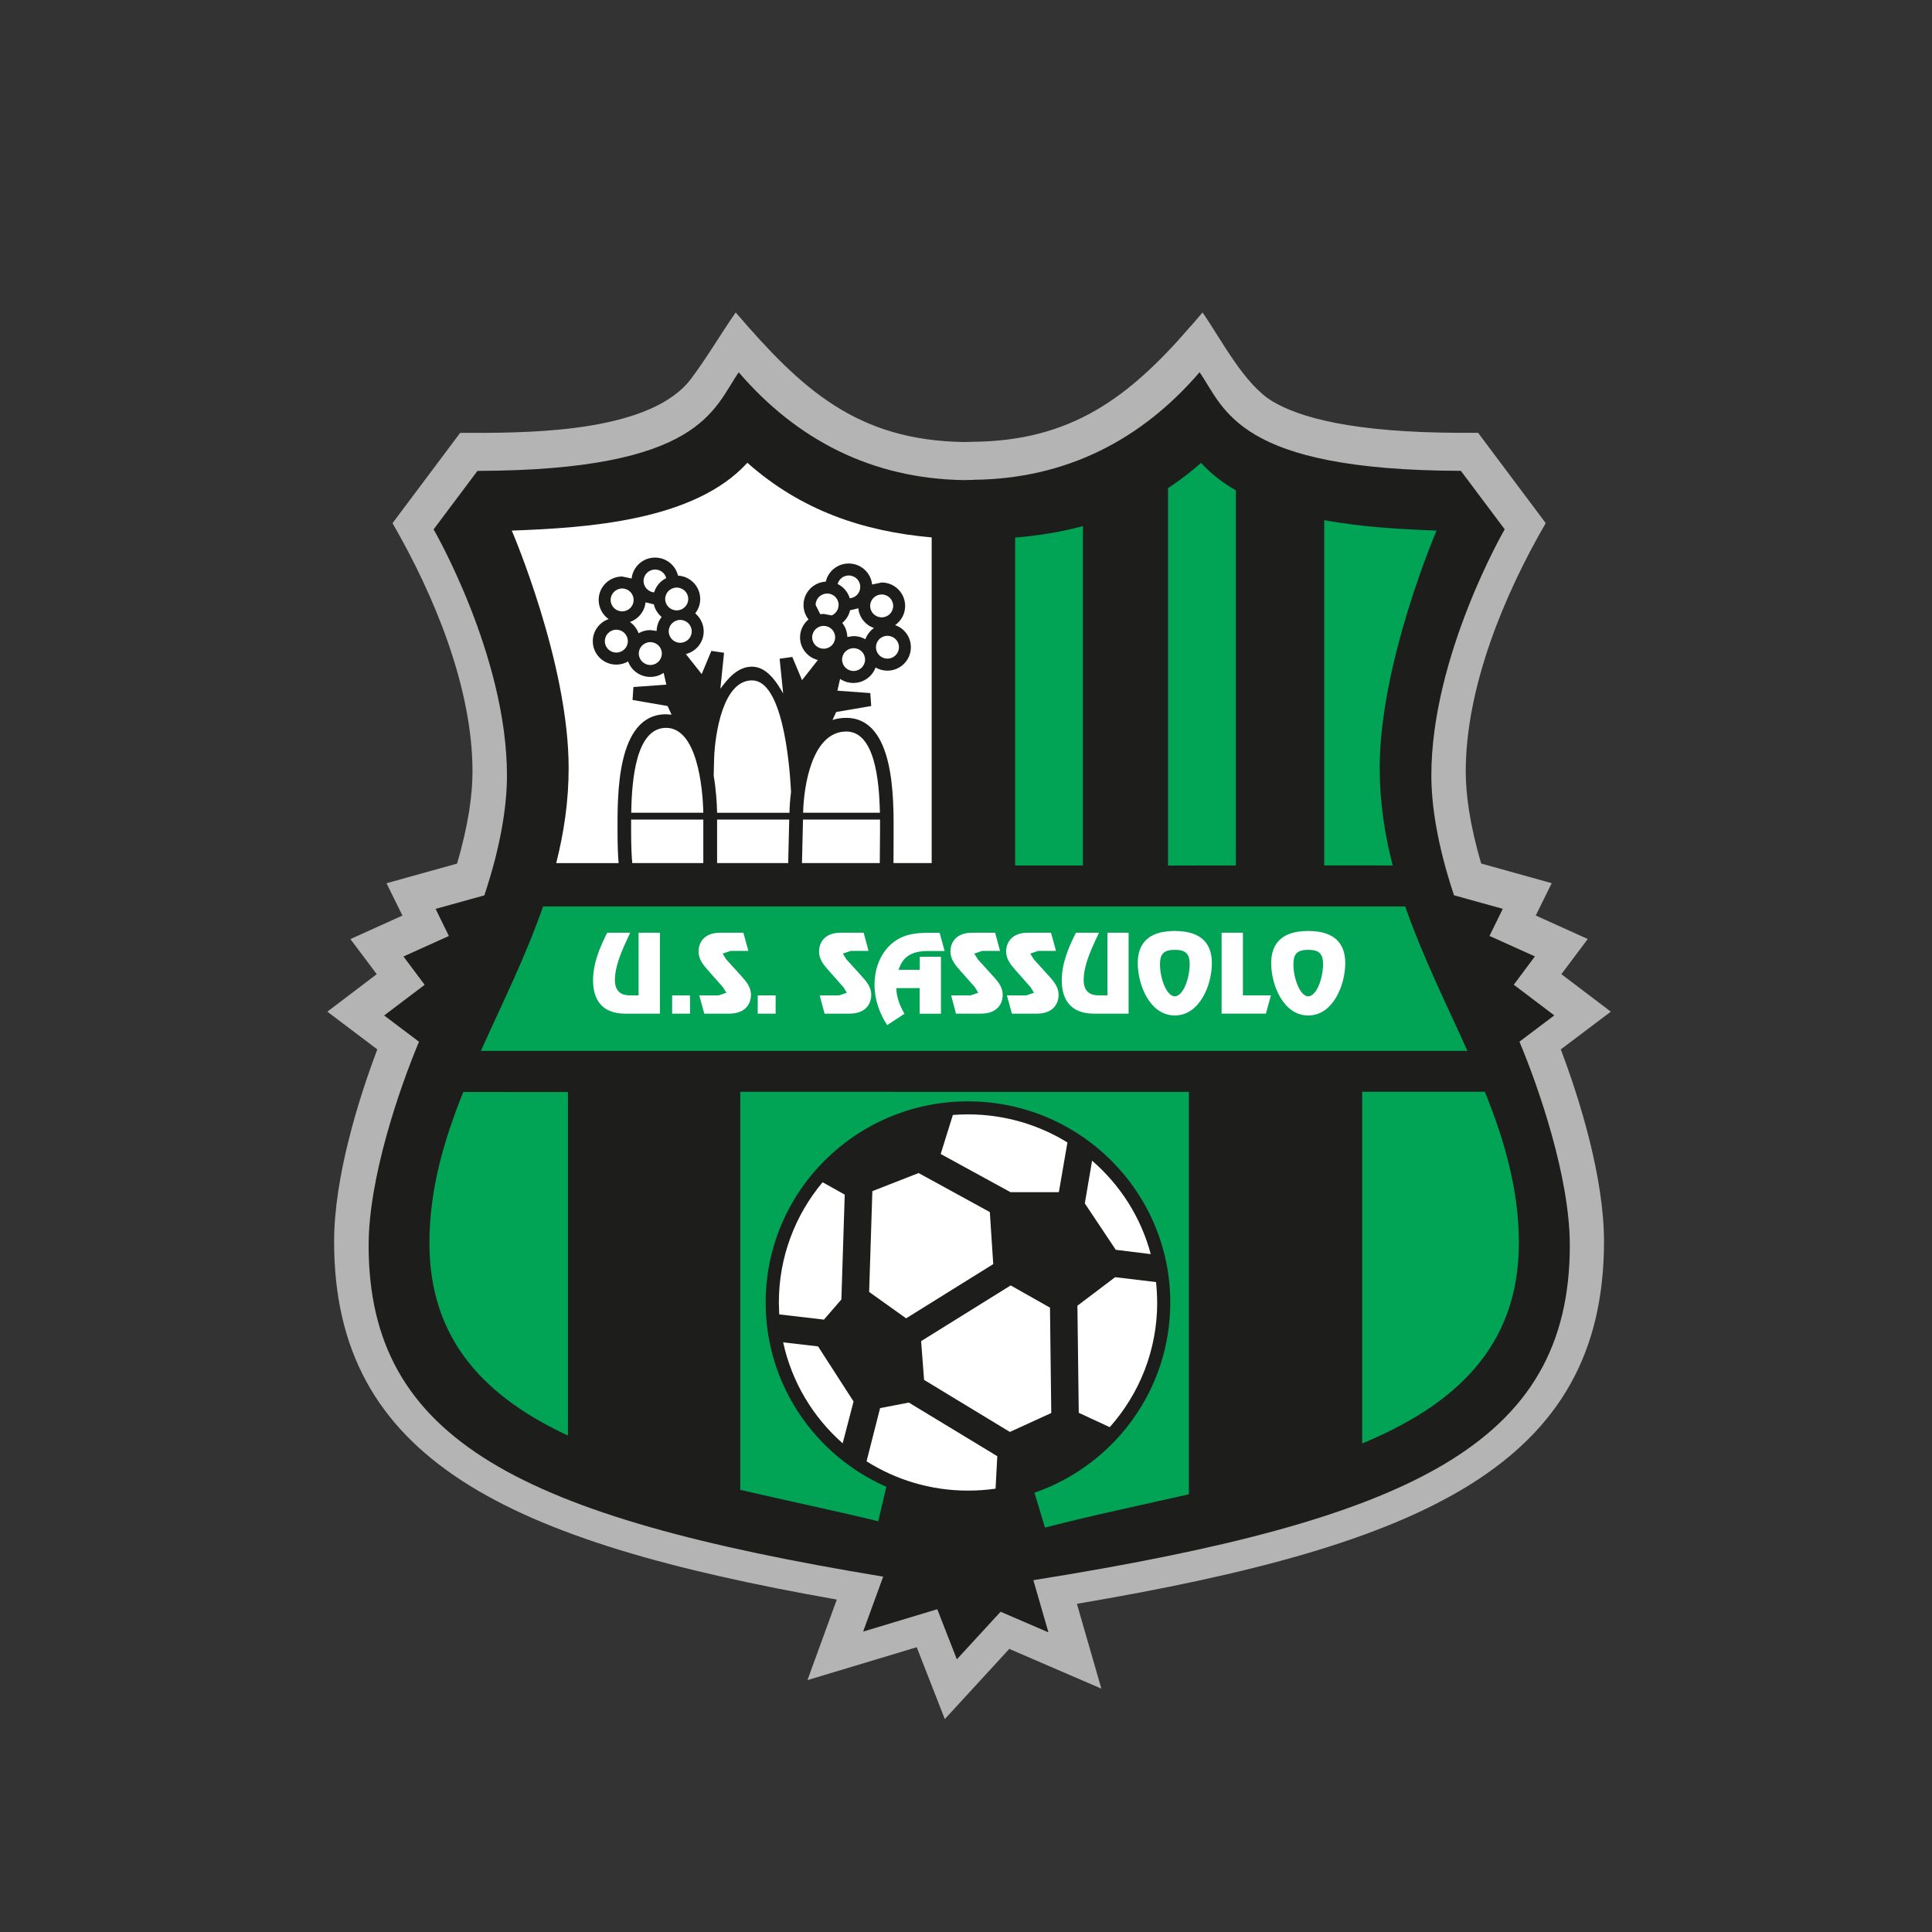 <svg id="sassuolo-calcionews-eu" xmlns="http://www.w3.org/2000/svg" width="300" height="300" viewBox="0 0 300 300"><rect x="0" y="0" width="300" height="300" fill="#333333" stroke="none"/><defs><style>.cls-1{fill:#b4b4b4;}.cls-1,.cls-2,.cls-3,.cls-4{stroke-width:0px;}.cls-2{fill:#1d1e1c;}.cls-3{fill:#00a454;}.cls-4{fill:#fff;}</style></defs><g id="g11794"><path id="path11716" class="cls-1" d="M184.93,50.62l1.8-2.1c2.97,4.28,6.49,11.24,10.96,13.86,4.08,2.39,12.09,4.79,29.16,4.83h2.67s10.5,14.02,10.5,14.02c-6.42,11.06-12.42,25.45-12.42,38.57,0,3.47.61,8.24,2.4,14.29l10.95,3.05-2.48,5.02,8.08,3.65-4.1,5.46,7.68,5.82-7.77,5.86c2.94,7.75,6.71,19.9,6.71,29.84,0,34.73-28.18,47.16-81.85,56.25l3.8,13.17-14.3-6.17-10.01,10.9-4.36-11.16-16.97,5.11,4.56-12.51c-51.15-9.02-78.06-21.66-78.06-55.59,0-9.94,3.77-22.08,6.71-29.84l-7.76-5.86,7.67-5.82-4.09-5.45,8.08-3.65-2.47-5.02,10.95-3.05c1.79-6.04,2.4-10.81,2.4-14.29,0-13.13-6.02-27.51-12.42-38.57l10.5-14.02h2.66c9.21-.03,27.12-.28,33.21-8.42,2.47-3.29,4.56-6.89,6.92-10.28,10.23,11.9,18.78,19.88,35.51,20.12l1.41-.04c15.07-.16,24.09-6.75,33.75-17.98"/><path id="path11718" class="cls-2" d="M151.24,74.5c14.35-.16,26.02-6.22,35.03-16.7,3.92,5.66,5.77,15.23,40.57,15.31l6.81,9.08s-11.39,19.63-11.39,38.21c0,4.64.93,10.86,3.52,18.62l7.57,2.1-2.06,4.21,7.05,3.18-3.28,4.4,6.29,4.76-5.41,4.08c2.93,6.98,7.82,20.99,7.82,31.63,0,30.94-24.76,42.64-83.3,51.99l2.34,8.1-7.43-3.2-6.79,7.39-3.04-7.78-11.51,3.47,3.11-8.53c-56.1-9.26-79.9-21.09-79.9-51.43,0-10.63,4.89-24.64,7.82-31.63l-5.41-4.08,6.29-4.76-3.29-4.4,7.05-3.18-2.06-4.21,7.57-2.1c2.59-7.76,3.51-13.98,3.51-18.62,0-18.58-11.39-38.21-11.39-38.21l6.81-9.08c34.8-.08,36.64-9.65,40.57-15.31,9.01,10.48,20.68,16.54,35.03,16.74l1.51-.04"/><polyline id="polyline11720" class="cls-4" points="156.81 222.35 163.24 219.41 163.04 203.05 156.94 199.6 143.03 208.25 143.49 214.27"/><path id="path11722" class="cls-4" d="M130.65,201.78l.52-16.28-3.44-1.92c-4.23,5.06-6.79,11.57-6.79,18.68l.06,1.84,6.94.81"/><polyline id="polyline11724" class="cls-4" points="142.64 182.15 135.46 184.96 134.96 200.61 140.7 204.71 154.23 196.29 153.7 188.21"/><path id="path11726" class="cls-4" d="M130.85,224.12l1.69-6.5-5.51-8.55-5.42-.63c1.34,6.18,4.65,11.64,9.24,15.68"/><path id="path11728" class="cls-4" d="M179.68,202.27c0-1.09-.06-2.15-.17-3.19l-6.35-.76-5.86,4.43.21,16.63,4.81,2.23c4.59-5.16,7.37-11.93,7.37-19.35"/><path id="path11730" class="cls-4" d="M165.75,177.4c-4.48-2.76-9.78-4.36-15.45-4.36-.78,0-1.57.03-2.34.09l-1.89,6.06,10.84,5.93h7.51"/><path id="path11732" class="cls-4" d="M178.69,194.74c-1.53-5.72-4.75-10.74-9.11-14.51l-1.13,6.63,4.81,7.21"/><path id="path11734" class="cls-4" d="M154.59,231.16l.27-5.04-13.74-8.33-4.46.86-2.1,8.26c4.56,2.88,9.96,4.55,15.74,4.55,1.46,0,2.89-.1,4.29-.3"/><path id="path11736" class="cls-4" d="M105.62,99.81c.99,0,1.79-.79,1.79-1.77s-.8-1.78-1.79-1.78-1.78.8-1.78,1.78c0,.98.8,1.77,1.78,1.77"/><path id="path11738" class="cls-4" d="M101.72,88.44c-.98,0-1.79.79-1.79,1.78,0,.92.73,1.69,1.64,1.77.29-.98.98-1.78,1.88-2.22-.2-.77-.89-1.33-1.72-1.33"/><path id="path11740" class="cls-4" d="M136.02,100.5c0,.98.79,1.77,1.78,1.77s1.79-.79,1.79-1.77-.79-1.77-1.79-1.77-1.78.79-1.78,1.77"/><path id="path11742" class="cls-4" d="M98.01,126.2h11.2c-.08-3.92-.97-13.18-5.78-13.18-4.68,0-5.33,8.06-5.41,13.18"/><path id="path11744" class="cls-4" d="M136.91,92.31c-.99,0-1.79.79-1.79,1.78s.8,1.77,1.79,1.77,1.78-.79,1.78-1.77c0-.99-.8-1.78-1.78-1.78"/><path id="path11746" class="cls-4" d="M98.39,93.16c0-.98-.8-1.78-1.78-1.78s-1.79.8-1.79,1.78.8,1.77,1.79,1.77,1.78-.79,1.78-1.77"/><path id="path11748" class="cls-4" d="M109.21,127.26h-11.21c0,.74,0,1.39,0,1.9,0,2.44.09,3.96.18,4.86h11.03"/><path id="path11750" class="cls-4" d="M93.92,99.56c0,.98.79,1.77,1.78,1.77s1.79-.79,1.79-1.77-.79-1.78-1.79-1.78c-.99,0-1.78.8-1.78,1.78"/><path id="path11752" class="cls-4" d="M100.98,103.26c.99,0,1.79-.79,1.79-1.78s-.8-1.77-1.79-1.77-1.79.8-1.79,1.77.8,1.78,1.79,1.78"/><path id="path11754" class="cls-4" d="M99.16,98.33c.53-.31,1.15-.49,1.82-.49l.98.13c.02-.81.3-1.57.78-2.17-.6-.5-1.04-1.18-1.21-1.96l-1.29-.31c-.15,1.43-1.12,2.6-2.42,3.05.6.43,1.08,1.05,1.34,1.75"/><path id="path11756" class="cls-4" d="M105.08,94.78c.99,0,1.79-.79,1.79-1.77s-.8-1.77-1.79-1.77-1.79.79-1.79,1.77.8,1.77,1.79,1.77"/><path id="path11758" class="cls-4" d="M133.28,94.46l-1.28.3c-.18.79-.61,1.46-1.21,1.97.47.6.76,1.35.78,2.17l.97-.13c.67,0,1.3.18,1.83.49.27-.71.74-1.32,1.34-1.75-1.32-.44-2.29-1.63-2.43-3.05"/><path id="path11760" class="cls-4" d="M124.53,134.02h12.08l.04-4.77c0-.52,0-1.2,0-1.99h-11.96"/><path id="path11762" class="cls-4" d="M116.77,105.65c-4.55,0-5.75,8.46-5.88,12.07l-.07,2.73c.36,2.11.5,4.18.53,5.76h11.24c.02-.97.09-2.06.24-3.21-.25-5.22-1.46-17.35-6.05-17.35"/><polyline id="polyline11764" class="cls-4" points="111.35 127.26 111.35 134.02 122.39 134.02 122.55 127.26"/><path id="path11766" class="cls-4" d="M116.04,71.87c-8.19,8.97-24.64,10.09-36.57,10.52,0,0,8.83,20.5,8.83,36.86,0,5.17-.74,10.06-1.93,14.77h9.69c-.09-1.01-.17-2.57-.17-4.86,0-5.31-.28-18.25,7.54-18.25l.85.06-.62-1.34-5.44-.94.14-2.01,5.11-.37-.42-1.83c-.6.41-1.3.63-2.08.63-1.58,0-2.93-1-3.44-2.4-.54.31-1.16.49-1.83.49-2.02,0-3.65-1.63-3.65-3.63,0-1.59,1.02-2.94,2.46-3.44-.94-.66-1.55-1.75-1.55-2.98,0-2.01,1.64-3.63,3.65-3.63l1.47.31c.2-1.83,1.75-3.25,3.63-3.25,1.74,0,3.19,1.19,3.57,2.8,1.92.11,3.45,1.69,3.45,3.63,0,.85-.29,1.62-.78,2.23.8.67,1.32,1.67,1.32,2.8,0,1.7-1.18,3.13-2.77,3.52l2.46,3.11,1.5-3.6,1.97.29-.57,5.59c1.13-1.55,2.69-3.43,4.89-3.43s3.7,2.11,4.86,4.16l-.55-5.39,1.97-.28,1.51,3.6,2.46-3.12c-1.59-.4-2.77-1.82-2.77-3.52,0-1.12.51-2.12,1.32-2.79-.49-.61-.78-1.39-.78-2.24,0-1.94,1.53-3.52,3.46-3.63.37-1.61,1.82-2.81,3.56-2.81,1.89,0,3.44,1.43,3.63,3.26l1.48-.31c2.02,0,3.65,1.63,3.65,3.64,0,1.23-.61,2.31-1.55,2.98,1.43.49,2.44,1.84,2.44,3.43,0,2.01-1.63,3.64-3.65,3.64-.67,0-1.3-.18-1.83-.49-.51,1.39-1.86,2.4-3.45,2.4-.76,0-1.48-.24-2.06-.63l-.42,1.83,5.11.37.14,2.01-5.44.93-.57,1.24c.65-.22,1.36-.33,2.12-.33,7.57,0,7.37,12.63,7.37,17.78l-.02,4.77h5.93v-50.57c-10.7-.94-20.31-4.22-28.62-11.59"/><path id="path11768" class="cls-4" d="M136.63,126.2c-.1-4.97-.79-12.61-5.21-12.61-5.33,0-6.62,8.46-6.71,12.61"/><path id="path11770" class="cls-4" d="M130.76,102.42c0,.98.8,1.77,1.78,1.77s1.79-.79,1.79-1.77-.79-1.77-1.79-1.77c-.99,0-1.78.79-1.78,1.77"/><path id="path11772" class="cls-4" d="M131.79,89.36c-.82,0-1.52.56-1.72,1.32.9.44,1.59,1.25,1.88,2.22.92-.08,1.63-.83,1.63-1.77,0-.98-.8-1.77-1.79-1.77"/><path id="path11774" class="cls-4" d="M126.11,98.96c0,.98.8,1.77,1.79,1.77s1.78-.79,1.78-1.77-.79-1.77-1.78-1.77-1.79.8-1.79,1.77"/><path id="path11776" class="cls-4" d="M128.44,92.17c-.99,0-1.79.79-1.79,1.77l.72,1.43.52-.04,1.28.23c.61-.29,1.05-.9,1.05-1.63,0-.98-.8-1.77-1.78-1.77"/><path id="path11778" class="cls-3" d="M216.26,134.39c-1.25-4.81-2.02-9.83-2.02-15.14,0-16.36,8.83-36.86,8.83-36.86-5.31-.2-11.49-.52-17.45-1.62v53.61"/><path id="path11780" class="cls-3" d="M235.85,193.01c0-8.28-2.24-15.94-5.28-23.48h-19.05v54.61c14.17-5.89,24.33-14.82,24.33-31.13"/><path id="path11782" class="cls-3" d="M218.2,140.75H84.33c-2.7,7.77-6.36,15.09-9.66,22.43h153.19c-3.3-7.34-6.96-14.67-9.66-22.43"/><path id="path11784" class="cls-3" d="M71.94,169.56c-3.03,7.53-5.26,15.19-5.26,23.46,0,15.2,8.84,23.99,21.51,29.89v-53.34"/><path id="path11786" class="cls-3" d="M191.9,134.39v-58.25c-2.04-1.17-3.86-2.58-5.4-4.26-1.66,1.46-3.37,2.76-5.13,3.92v58.6"/><path id="path11788" class="cls-3" d="M168.15,134.39v-52.7c-3.38.92-6.89,1.48-10.52,1.79v50.91"/><path id="path11790" class="cls-3" d="M114.95,169.54v61.8c7.14,1.67,14.44,3.18,21.42,4.88l1.26-5.35c-11.03-4.85-18.74-15.83-18.74-28.6,0-17.26,14.06-31.25,31.41-31.25s31.42,13.99,31.42,31.25c0,13.66-8.81,25.27-21.09,29.52l1.63,5.41c7.19-1.86,14.82-3.46,22.35-5.17v-62.49"/><path id="path11792" class="cls-4" d="M203.14,154.71c-1.25,0-2.3-2.73-2.3-5,0-1.68.68-2.22,2.3-2.22s2.3.54,2.3,2.22c0,2.28-1.05,5-2.3,5M203.14,157.68c3.9,0,5.75-4.79,5.75-8.12,0-2.72-1.32-5-5.75-5s-5.75,2.28-5.75,5c0,3.34,1.85,8.12,5.75,8.12M193,144.83h-3.31v12.56h6.88l.78-2.83h-4.35v-9.73ZM182.42,154.71c-1.25,0-2.3-2.73-2.3-5,0-1.68.69-2.22,2.3-2.22s2.31.54,2.31,2.22c0,2.28-1.05,5-2.31,5M182.42,157.68c3.9,0,5.76-4.79,5.76-8.12,0-2.72-1.32-5-5.76-5s-5.75,2.28-5.75,5c0,3.34,1.86,8.12,5.75,8.12M175.27,144.83h-3.31v9.73h-1.25c-.65,0-2.44,0-2.44-2.38,0-2.64,1.65-5.73,2.38-7.35h-3.58c-1.17,2.33-2.2,4.77-2.2,7.4,0,2.91,1.32,5.17,5.01,5.17h5.37v-12.57h0ZM163.2,144.83h-3.56c-2.77,0-3.41,1.79-3.41,2.91,0,1.25.78,2.13,1.55,3.01l2.24,2.53.54.87-1.21.42h-3l.78,2.83h3.85c2.76,0,3.4-1.78,3.4-2.91,0-1.25-.78-2.14-1.56-3l-2.3-2.54-.54-.87,1.21-.42h2.79l-.78-2.83ZM154.54,144.83h-3.56c-2.77,0-3.4,1.79-3.4,2.91,0,1.25.78,2.13,1.55,3.01l2.24,2.53.54.87-1.22.42h-3l.76,2.83h3.85c2.77,0,3.4-1.78,3.4-2.91,0-1.25-.78-2.14-1.57-3l-2.3-2.54-.54-.87,1.21-.42h2.79l-.77-2.83ZM146.13,148.57h-3.31v2.02h-3.3c.42-1.07,1.02-2.92,4.56-2.92h2.6l-.78-2.83h-1.63c-2.38,0-4.43.29-6.2,2.06-1.57,1.57-2.28,3.85-2.28,6.03s.75,4.41,1.97,6.25l2.69-1.77c-.72-1.2-1.25-2.57-1.27-3.98h3.62v3.98h3.31v-8.83h0ZM134.14,144.83h-3.56c-2.77,0-3.4,1.79-3.4,2.91,0,1.25.76,2.13,1.54,3.01l2.24,2.53.54.87-1.22.42h-3l.76,2.83h3.85c2.77,0,3.4-1.78,3.4-2.91,0-1.25-.78-2.14-1.57-3l-2.3-2.54-.54-.87,1.21-.42h2.78l-.76-2.83ZM117.66,154.57h2.78v2.83h-2.78v-2.83ZM115.43,144.83h-3.56c-2.77,0-3.4,1.79-3.4,2.91,0,1.25.76,2.13,1.54,3.01l2.24,2.53.54.87-1.21.42h-3l.78,2.83h3.85c2.77,0,3.4-1.78,3.4-2.91,0-1.25-.78-2.14-1.56-3l-2.3-2.54-.54-.87,1.22-.42h2.78l-.78-2.83ZM104.37,154.57h2.78v2.83h-2.78v-2.83h0ZM102.47,144.83h-3.31v9.73h-1.24c-.64,0-2.44,0-2.44-2.38,0-2.64,1.65-5.73,2.38-7.35h-3.57c-1.18,2.33-2.2,4.77-2.2,7.4,0,2.91,1.31,5.17,5.01,5.17h5.37v-12.57h0Z"/></g></svg>